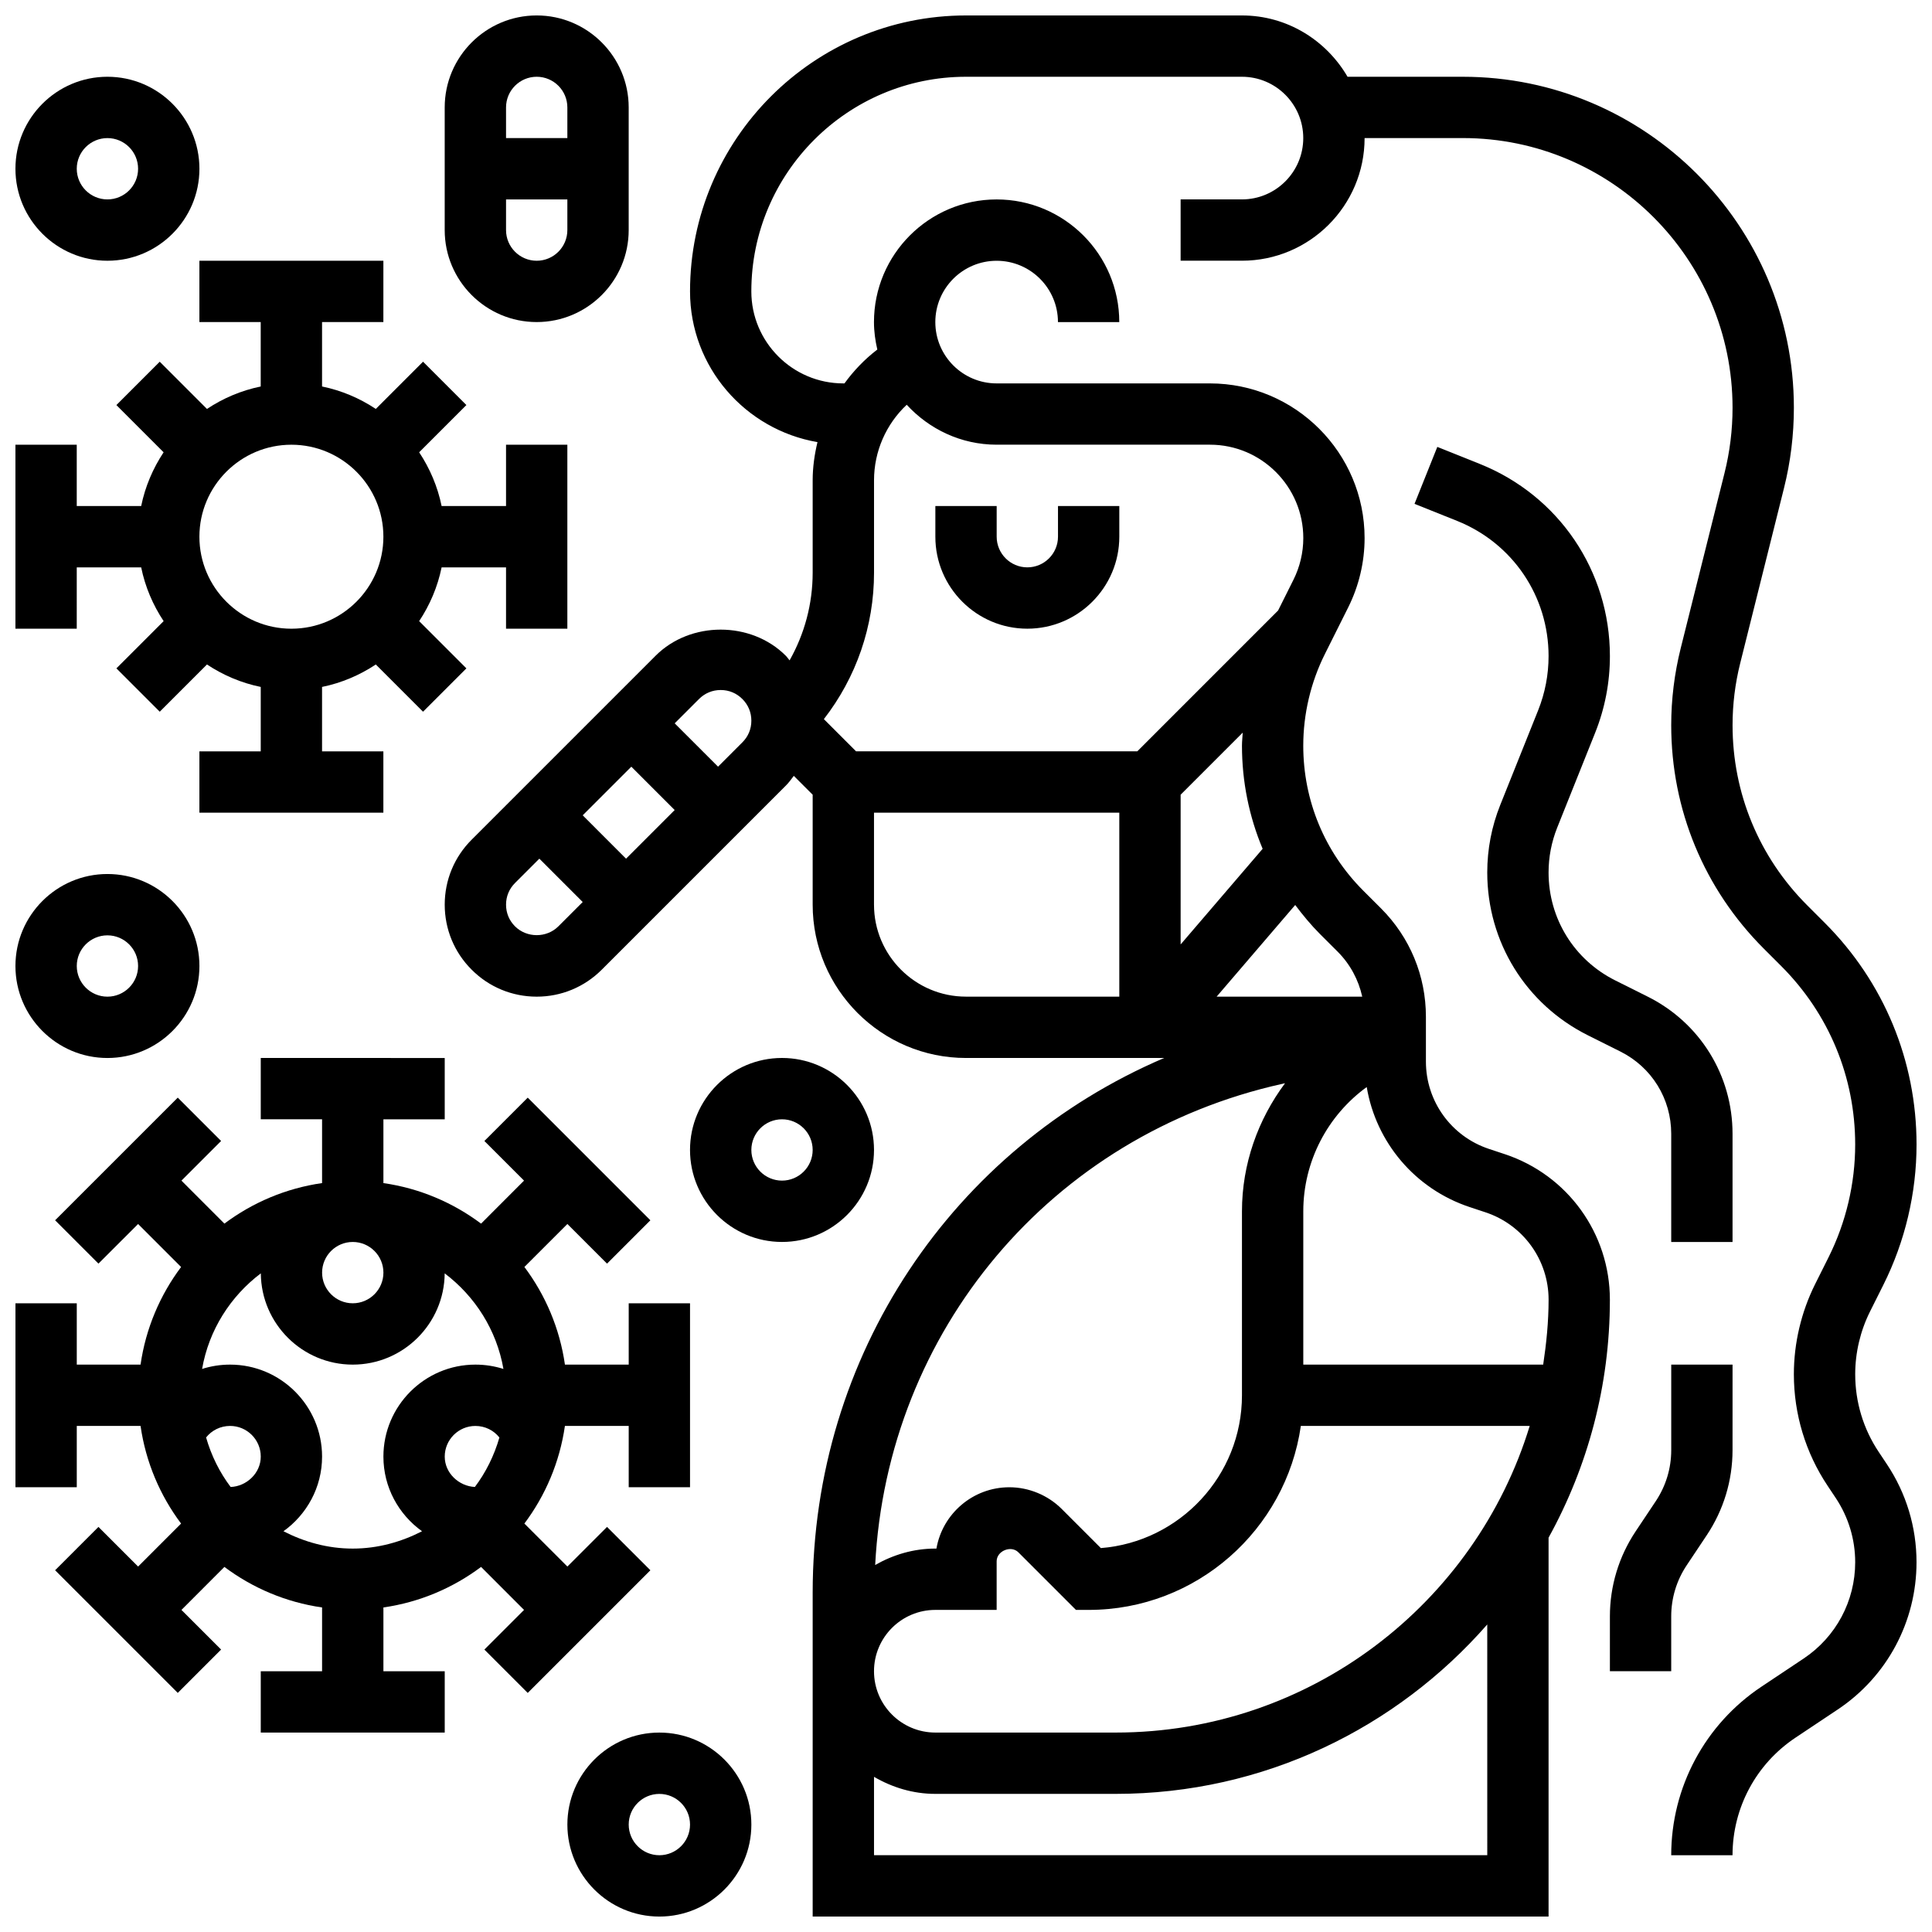 <?xml version="1.0" encoding="UTF-8"?>
<!-- Uploaded to: ICON Repo, www.svgrepo.com, Generator: ICON Repo Mixer Tools -->
<svg width="800px" height="800px" version="1.1" viewBox="144 144 512 512" xmlns="http://www.w3.org/2000/svg">
 <defs>
  <clipPath id="g">
   <path d="m261 148.09h390.9v503.81h-390.9z"/>
  </clipPath>
  <clipPath id="f">
   <path d="m148.09 424h178.91v180h-178.91z"/>
  </clipPath>
  <clipPath id="e">
   <path d="m294 603h50v48.902h-50z"/>
  </clipPath>
  <clipPath id="d">
   <path d="m148.09 213h146.91v147h-146.91z"/>
  </clipPath>
  <clipPath id="c">
   <path d="m261 148.09h50v81.906h-50z"/>
  </clipPath>
  <clipPath id="b">
   <path d="m148.09 164h48.906v50h-48.906z"/>
  </clipPath>
  <clipPath id="a">
   <path d="m148.09 375h48.906v50h-48.906z"/>
  </clipPath>
 </defs>
 <path d="m416.25 310.61c13.441 0 24.379-10.938 24.379-24.379v-8.125h-16.25v8.125c0 4.484-3.648 8.125-8.125 8.125-4.477 0-8.125-3.641-8.125-8.125v-8.125h-16.25v8.125c-0.008 13.441 10.93 24.379 24.371 24.379z"/>
 <g clip-path="url(#g)">
  <path d="m641.88 528.78c-4.078-6.109-6.231-13.227-6.231-20.59 0-5.731 1.355-11.473 3.918-16.602l3.559-7.117c5.738-11.48 8.777-24.328 8.777-37.16 0-22.191-8.645-43.066-24.336-58.758l-4.648-4.648c-12.754-12.75-19.773-29.703-19.773-47.727 0-5.516 0.676-11.02 2.016-16.375l11.621-46.473c1.738-6.945 2.613-14.105 2.613-21.27 0-48.367-39.344-87.715-87.711-87.715h-30.57c-5.637-9.668-16.008-16.25-27.984-16.25h-73.133c-40.32 0-73.133 32.805-73.133 73.133 0 20.055 14.637 36.656 33.773 39.938-0.785 3.285-1.273 6.664-1.273 10.137v24.461c0 8.281-2.152 16.219-6.117 23.242-0.359-0.406-0.633-0.863-1.023-1.242-9.207-9.207-25.262-9.207-34.469 0l-48.754 48.754c-4.613 4.594-7.148 10.723-7.148 17.23 0 6.508 2.535 12.637 7.144 17.234 4.598 4.609 10.727 7.144 17.234 7.144s12.637-2.543 17.234-7.144l48.754-48.754c0.812-0.805 1.473-1.715 2.144-2.617l5 4.996v29.141c0 22.402 18.227 40.629 40.629 40.629h52.52c-55.996 23.957-93.148 78.719-93.148 141.71v85.816h195.02v-100.4c10.336-18.723 16.25-40.215 16.25-63.066 0-17.512-11.164-33.008-27.789-38.551l-4.289-1.422c-9.98-3.332-16.676-12.625-16.676-23.133v-11.863c0-10.855-4.227-21.062-11.895-28.734l-4.688-4.68c-10.266-10.266-15.922-23.906-15.922-38.438 0-8.395 1.984-16.797 5.738-24.305l6.184-12.367c2.836-5.672 4.332-12.012 4.332-18.34 0-22.605-18.391-40.996-40.996-40.996h-56.516c-8.965 0-16.25-7.289-16.25-16.25 0-8.965 7.289-16.25 16.25-16.25 8.965 0 16.25 7.289 16.25 16.25h16.25c0-17.926-14.578-32.504-32.504-32.504-17.926 0-32.504 14.578-32.504 32.504 0 2.512 0.348 4.926 0.887 7.273-3.356 2.574-6.266 5.613-8.711 8.98l-0.297-0.004c-13.441 0-24.379-10.938-24.379-24.379 0-31.359 25.516-56.883 56.883-56.883h73.133c8.965 0 16.25 7.289 16.25 16.25 0 8.965-7.289 16.25-16.25 16.25h-16.25v16.25h16.25c17.926 0 32.504-14.578 32.504-32.504h26.051c39.402 0.008 71.461 32.066 71.461 71.469 0 5.844-0.715 11.676-2.137 17.34l-11.621 46.473c-1.648 6.629-2.496 13.465-2.496 20.305 0 22.371 8.711 43.402 24.523 59.215l4.648 4.648c12.629 12.629 19.582 29.414 19.582 47.27 0 10.328-2.438 20.656-7.062 29.895l-3.559 7.117c-3.676 7.371-5.629 15.629-5.629 23.867 0 10.578 3.098 20.82 8.965 29.594l2.144 3.219c3.363 5.062 5.144 10.938 5.144 17.008 0 10.281-5.102 19.812-13.652 25.516l-11.199 7.469c-14.965 9.977-23.906 26.676-23.906 44.66h16.25c0-12.539 6.234-24.184 16.668-31.141l11.199-7.469c13.082-8.711 20.891-23.305 20.891-39.035 0-9.297-2.723-18.293-7.875-26.012zm-330.57-181.6 11.488 11.488-12.887 12.891-11.488-11.492zm-30.824 42.312c-1.551-1.551-2.379-3.543-2.379-5.746s0.828-4.191 2.383-5.746l6.445-6.445 11.488 11.488-6.445 6.445c-3.121 3.117-8.371 3.117-11.492 0.004zm60.246-48.758-6.441 6.445-11.492-11.488 6.445-6.445c1.559-1.551 3.543-2.383 5.746-2.383 2.203 0 4.184 0.828 5.746 2.383 1.551 1.551 2.379 3.543 2.379 5.746 0 2.199-0.828 4.191-2.383 5.742zm34.887 43.012v-24.379h65.008v48.754h-40.629c-13.441 0.004-24.379-10.934-24.379-24.375zm102.99-14.805-21.73 25.344v-39.68l16.453-16.453c-0.055 1.152-0.199 2.309-0.199 3.461 0 9.539 1.895 18.789 5.477 27.328zm5.184 62.301 0.754-0.172c-7.164 9.613-11.414 21.398-11.414 33.938v48.754c0 21.312-16.496 38.844-37.395 40.5l-10.387-10.387c-3.648-3.637-8.703-5.734-13.863-5.734-9.668 0-17.73 7.027-19.324 16.25h-0.293c-5.816 0-11.207 1.656-15.941 4.348 3.211-62.008 46.586-113.88 107.86-127.5zm-91.922 139.4h16.25v-12.887c0-2.738 3.812-4.316 5.746-2.383l15.27 15.27h3.367c28.594 0 52.266-21.242 56.23-48.754h60.652c-14.359 46.977-58.094 81.258-109.71 81.258h-47.809c-8.965 0-16.25-7.289-16.25-16.25 0-8.965 7.289-16.254 16.25-16.254zm146.27 65.008h-162.52v-20.77c4.801 2.793 10.305 4.516 16.25 4.516h47.805c39.258 0 74.434-17.445 98.461-44.895zm-4.715-171.78 4.289 1.422c9.98 3.332 16.676 12.629 16.676 23.137 0 5.859-0.586 11.578-1.43 17.203h-63.578v-40.629c0-13.238 6.453-25.41 16.812-32.926 2.457 14.641 12.785 26.977 27.23 31.793zm-28.422-55.75h-38.582l20.82-24.289c2.016 2.68 4.16 5.289 6.574 7.703l4.688 4.68c3.305 3.316 5.508 7.438 6.5 11.906zm-129.38-112.37v-24.461c0-7.703 3.219-14.902 8.664-20.023 5.945 6.465 14.391 10.582 23.84 10.582h56.516c13.645 0 24.742 11.102 24.742 24.746 0 3.828-0.902 7.648-2.617 11.066l-4.062 8.133-37.312 37.316h-74.531l-8.531-8.531c8.586-11.078 13.293-24.574 13.293-38.828z"/>
 </g>
 <path d="m541.59 357.3c-2.293 5.719-3.453 11.75-3.453 17.918 0 18.391 10.215 34.918 26.66 43.141l8.621 4.309c8.312 4.16 13.473 12.504 13.473 21.801v28.668h16.25v-28.668c0-15.48-8.605-29.406-22.461-36.34l-8.621-4.309c-10.902-5.453-17.672-16.414-17.672-28.602 0-4.086 0.773-8.086 2.285-11.879l10.043-25.102c2.609-6.512 3.926-13.367 3.926-20.363 0-22.559-13.539-42.539-34.477-50.926l-11.262-4.512-6.039 15.09 11.262 4.512c14.738 5.898 24.262 19.957 24.262 35.836 0 4.926-0.926 9.75-2.754 14.344z"/>
 <path d="m570.64 586.89h16.25v-14.539c0-4.828 1.414-9.5 4.094-13.523l5.332-7.996c4.461-6.695 6.824-14.488 6.824-22.535l0.004-22.664h-16.25v22.664c0 4.828-1.414 9.5-4.094 13.523l-5.332 7.996c-4.465 6.699-6.828 14.492-6.828 22.539z"/>
 <g clip-path="url(#f)">
  <path d="m304.87 548.65-10.508 10.504-11.395-11.395c5.574-7.434 9.352-16.262 10.742-25.875l16.906 0.004v16.25h16.25v-48.754h-16.25v16.25h-16.902c-1.383-9.613-5.168-18.438-10.742-25.875l11.391-11.387 10.508 10.508 11.488-11.488-32.504-32.504-11.488 11.488 10.508 10.504-11.383 11.395c-7.445-5.574-16.27-9.363-25.883-10.742v-16.902h16.25v-16.25l-48.754-0.004v16.25h16.25v16.902c-9.613 1.383-18.438 5.168-25.883 10.742l-11.383-11.391 10.508-10.508-11.488-11.488-32.504 32.504 11.488 11.488 10.508-10.504 11.395 11.395c-5.578 7.434-9.363 16.258-10.746 25.871h-16.902v-16.25l-16.25-0.004v48.754h16.25v-16.25h16.902c1.383 9.613 5.168 18.438 10.742 25.875l-11.391 11.391-10.508-10.508-11.488 11.488 32.504 32.504 11.488-11.488-10.508-10.504 11.383-11.395c7.445 5.574 16.273 9.363 25.883 10.742v16.902h-16.25v16.25h48.754v-16.25h-16.25v-16.902c9.613-1.383 18.438-5.168 25.883-10.742l11.383 11.395-10.508 10.508 11.488 11.488 32.504-32.504zm-35.023-10.59c-4.184-0.188-7.988-3.633-7.988-8.043 0-4.484 3.648-8.125 8.125-8.125 2.543 0 4.852 1.152 6.363 3.062-1.387 4.793-3.566 9.215-6.5 13.105zm-24.238-56.801c0 4.484-3.648 8.125-8.125 8.125-4.477 0-8.125-3.641-8.125-8.125 0-4.484 3.648-8.125 8.125-8.125 4.477 0 8.125 3.641 8.125 8.125zm-32.488 0.195c0.105 13.352 10.988 24.184 24.363 24.184s24.258-10.832 24.363-24.184c8.043 6.078 13.758 15 15.57 25.328-2.359-0.746-4.856-1.145-7.43-1.145-13.441 0-24.379 10.938-24.379 24.379 0 8.16 4.062 15.359 10.238 19.785-5.543 2.836-11.719 4.59-18.363 4.59-6.648 0-12.824-1.754-18.363-4.59 6.172-4.43 10.234-11.629 10.234-19.785 0-13.441-10.938-24.379-24.379-24.379-2.574 0-5.07 0.398-7.418 1.145 1.805-10.328 7.519-19.25 15.562-25.328zm-7.996 56.613c-2.934-3.891-5.129-8.32-6.508-13.125 1.512-1.898 3.82-3.055 6.363-3.055 4.477 0 8.125 3.641 8.125 8.125 0 4.406-3.777 7.891-7.981 8.055z"/>
 </g>
 <g clip-path="url(#e)">
  <path d="m318.74 603.15c-13.441 0-24.379 10.938-24.379 24.379s10.938 24.379 24.379 24.379c13.441 0 24.379-10.938 24.379-24.379s-10.938-24.379-24.379-24.379zm0 32.504c-4.477 0-8.125-3.641-8.125-8.125s3.648-8.125 8.125-8.125c4.477 0 8.125 3.641 8.125 8.125s-3.648 8.125-8.125 8.125z"/>
 </g>
 <g clip-path="url(#d)">
  <path d="m164.34 294.36h17.074c1.055 5.176 3.121 9.98 5.949 14.246l-12.516 12.516 11.488 11.488 12.516-12.516c4.258 2.828 9.07 4.894 14.246 5.949v17.074h-16.254v16.25h48.754v-16.25h-16.25v-17.074c5.176-1.055 9.988-3.121 14.246-5.949l12.516 12.516 11.488-11.488-12.516-12.516c2.828-4.258 4.891-9.07 5.949-14.246h17.074v16.25h16.25v-48.754h-16.25v16.25h-17.074c-1.055-5.176-3.121-9.98-5.949-14.246l12.516-12.516-11.488-11.488-12.516 12.516c-4.266-2.828-9.07-4.891-14.246-5.949v-17.07h16.25l0.004-16.25h-48.758v16.25h16.25v17.074c-5.176 1.055-9.988 3.121-14.246 5.949l-12.516-12.516-11.488 11.488 12.516 12.516c-2.824 4.266-4.887 9.07-5.945 14.246h-17.074v-16.25l-16.25-0.004v48.754h16.25zm56.883-32.504c13.441 0 24.379 10.938 24.379 24.379s-10.938 24.379-24.379 24.379c-13.441 0-24.379-10.938-24.379-24.379s10.938-24.379 24.379-24.379z"/>
 </g>
 <g clip-path="url(#c)">
  <path d="m286.23 229.35c13.441 0 24.379-10.938 24.379-24.379v-32.5c0-13.441-10.938-24.379-24.379-24.379s-24.379 10.938-24.379 24.379v32.504c0 13.438 10.938 24.375 24.379 24.375zm0-16.25c-4.477 0-8.125-3.641-8.125-8.125v-8.129h16.25v8.125c0 4.488-3.648 8.129-8.125 8.129zm0-48.758c4.477 0 8.125 3.641 8.125 8.125v8.125h-16.25v-8.121c0-4.488 3.648-8.129 8.125-8.129z"/>
 </g>
 <g clip-path="url(#b)">
  <path d="m172.47 213.1c13.441 0 24.379-10.938 24.379-24.379-0.004-13.438-10.941-24.379-24.379-24.379-13.441 0-24.379 10.941-24.379 24.379 0 13.441 10.938 24.379 24.379 24.379zm0-32.504c4.477 0 8.125 3.641 8.125 8.125 0 4.488-3.648 8.125-8.125 8.125-4.477 0-8.129-3.637-8.129-8.125 0-4.484 3.652-8.125 8.129-8.125z"/>
 </g>
 <path d="m375.62 448.75c0-13.441-10.938-24.379-24.379-24.379-13.441 0-24.379 10.938-24.379 24.379s10.938 24.379 24.379 24.379c13.441 0 24.379-10.938 24.379-24.379zm-24.379 8.125c-4.477 0-8.125-3.641-8.125-8.125s3.648-8.125 8.125-8.125c4.477 0 8.125 3.641 8.125 8.125s-3.648 8.125-8.125 8.125z"/>
 <g clip-path="url(#a)">
  <path d="m172.47 424.38c13.441 0 24.379-10.938 24.379-24.379s-10.938-24.379-24.379-24.379-24.379 10.938-24.379 24.379 10.938 24.379 24.379 24.379zm0-32.504c4.477 0 8.125 3.641 8.125 8.125s-3.648 8.125-8.125 8.125c-4.477 0-8.125-3.641-8.125-8.125-0.004-4.484 3.648-8.125 8.125-8.125z"/>
 </g>
</svg>